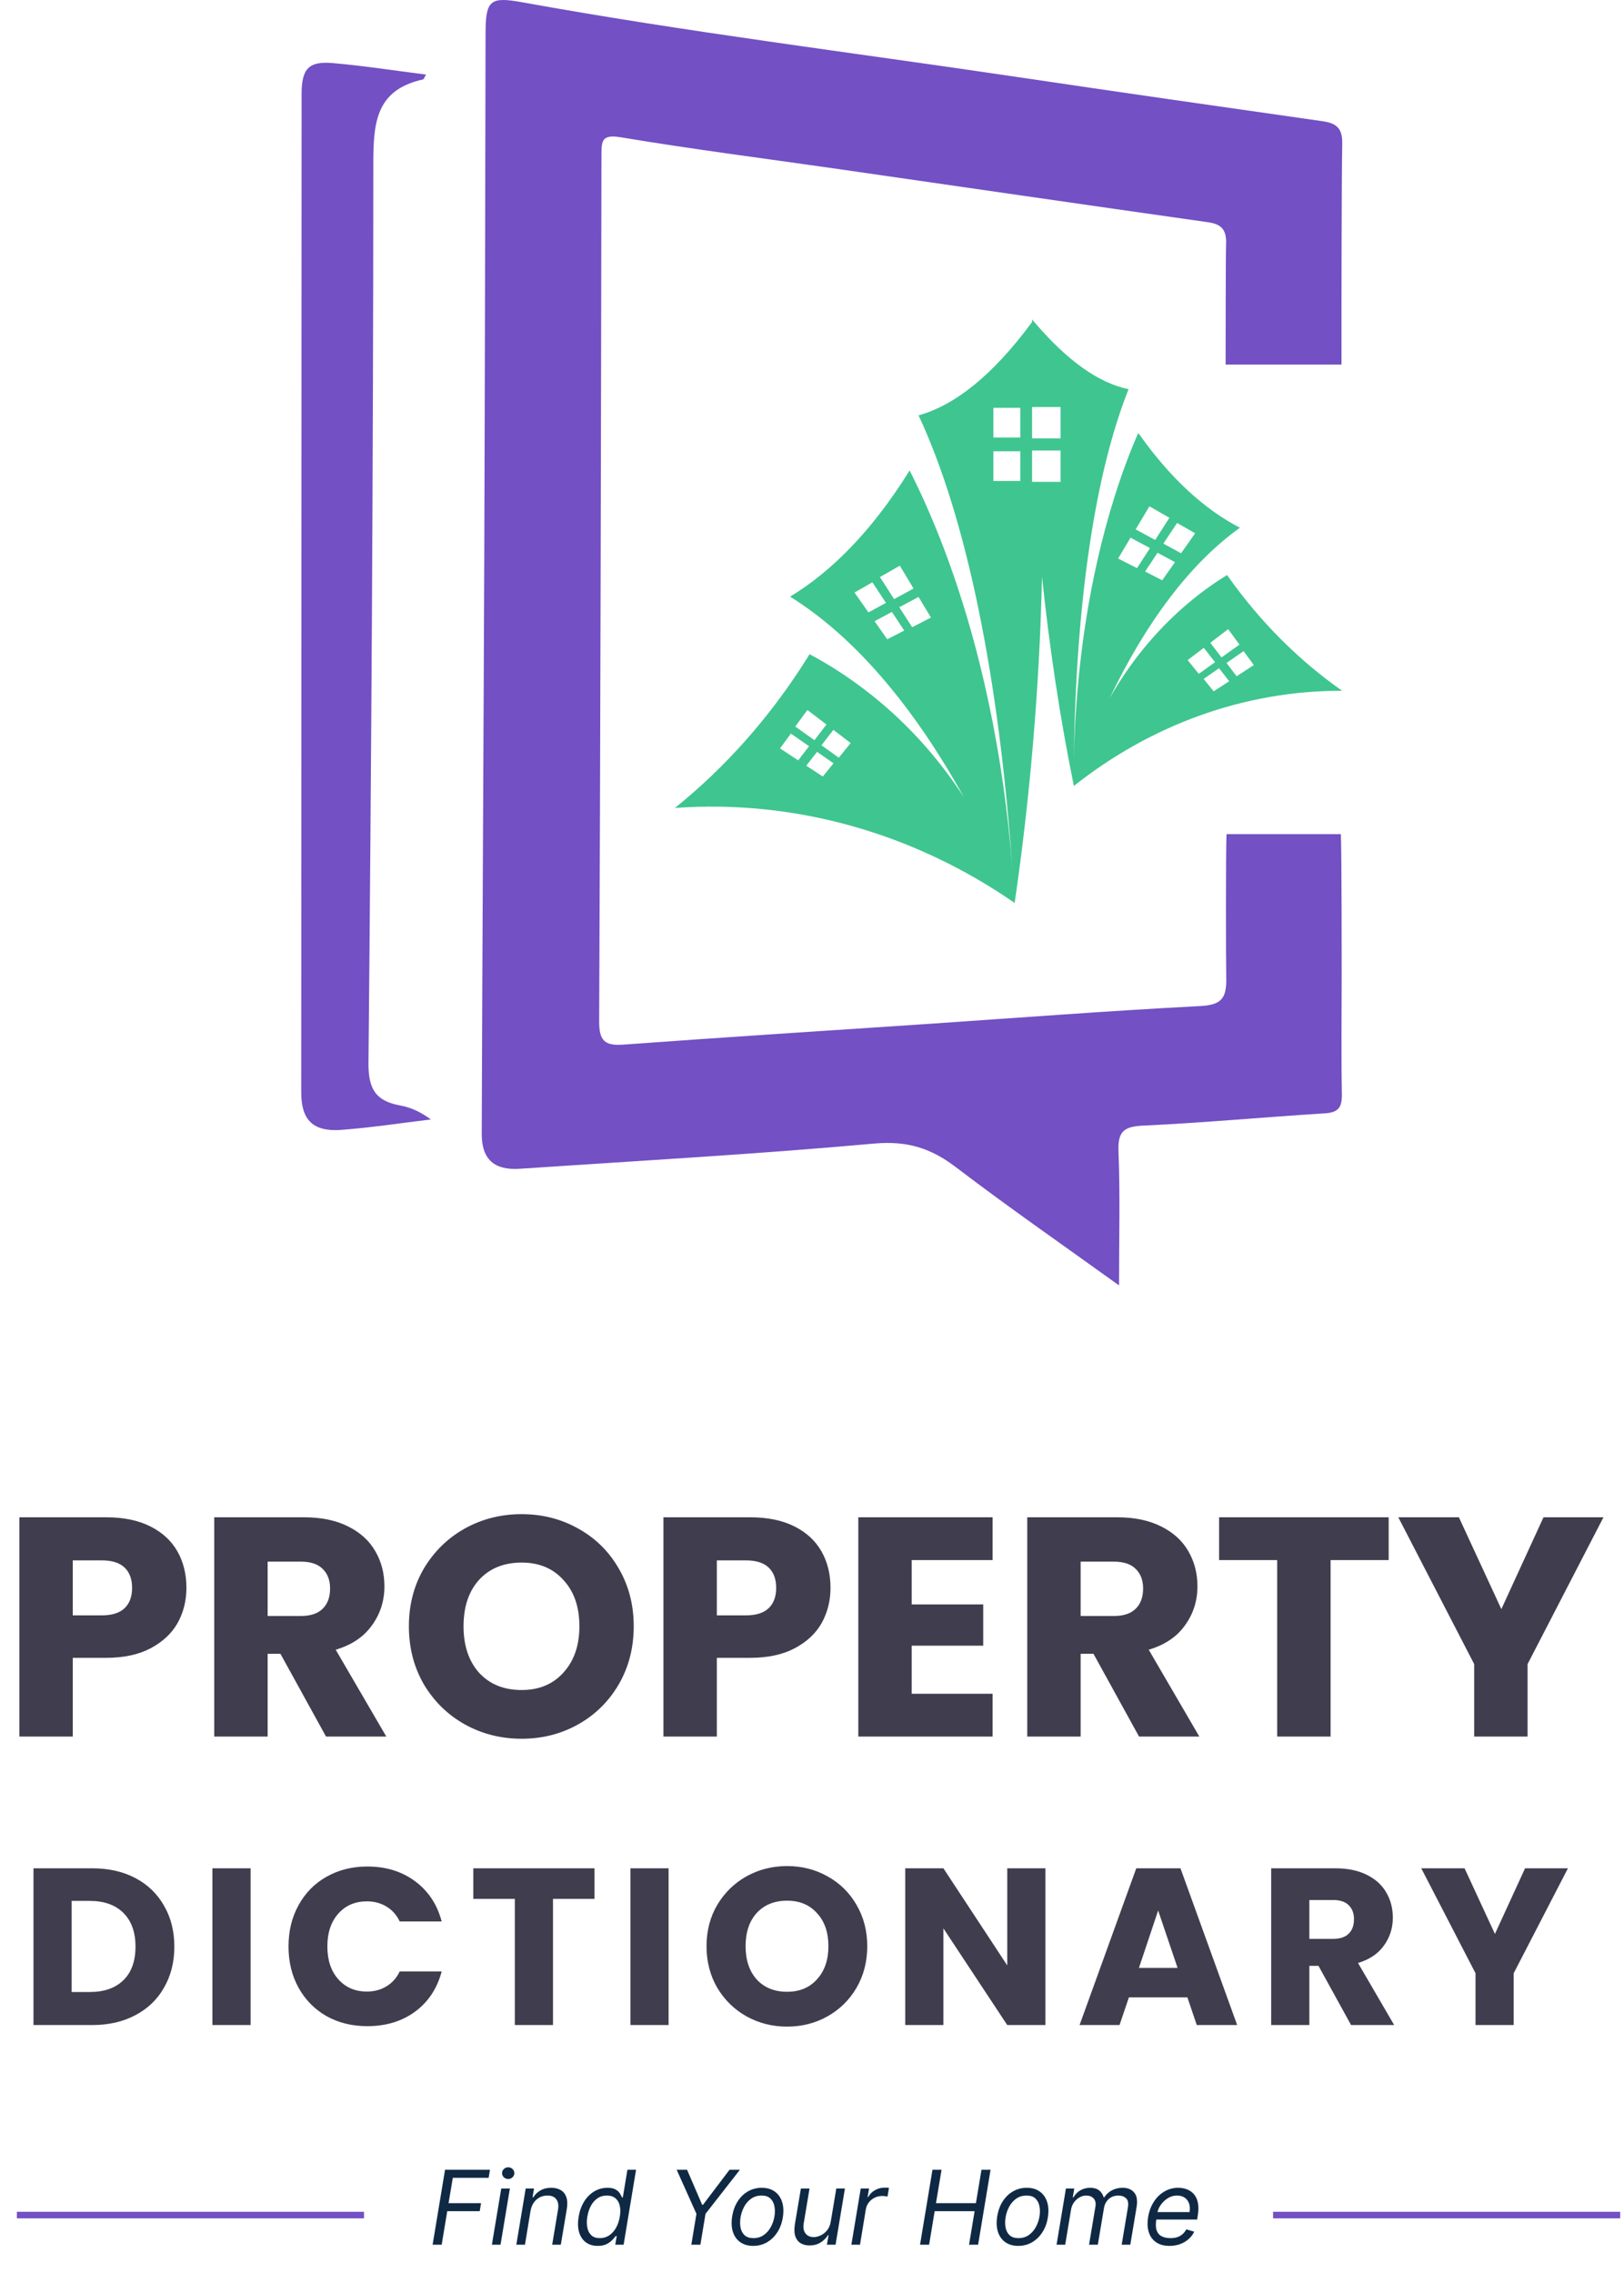 <svg width="248" height="347" viewBox="0 0 248 347" fill="none" xmlns="http://www.w3.org/2000/svg">
<path d="M28.47 242.409C28.47 244.348 28.025 246.129 27.134 247.75C26.244 249.34 24.877 250.627 23.033 251.613C21.189 252.598 18.9 253.091 16.166 253.091H11.111V265.108H2.957V231.631H16.166C18.837 231.631 21.094 232.092 22.938 233.014C24.782 233.936 26.165 235.208 27.087 236.829C28.009 238.451 28.47 240.311 28.47 242.409ZM15.546 246.605C17.104 246.605 18.265 246.24 19.027 245.509C19.791 244.777 20.172 243.744 20.172 242.409C20.172 241.074 19.791 240.04 19.027 239.309C18.265 238.578 17.104 238.212 15.546 238.212H11.111V246.605H15.546ZM49.787 265.108L42.825 252.471H40.87V265.108H32.715V231.631H46.401C49.04 231.631 51.282 232.092 53.126 233.014C55.001 233.936 56.4 235.208 57.322 236.829C58.244 238.419 58.705 240.199 58.705 242.17C58.705 244.396 58.069 246.383 56.797 248.131C55.558 249.88 53.714 251.12 51.266 251.851L58.991 265.108H49.787ZM40.87 246.701H45.925C47.419 246.701 48.532 246.335 49.263 245.604C50.026 244.873 50.407 243.84 50.407 242.504C50.407 241.233 50.026 240.231 49.263 239.5C48.532 238.769 47.419 238.403 45.925 238.403H40.87V246.701ZM79.656 265.442C76.509 265.442 73.616 264.711 70.977 263.249C68.37 261.786 66.288 259.751 64.73 257.145C63.204 254.506 62.441 251.549 62.441 248.275C62.441 245 63.204 242.059 64.73 239.452C66.288 236.845 68.37 234.811 70.977 233.348C73.616 231.886 76.509 231.155 79.656 231.155C82.804 231.155 85.681 231.886 88.288 233.348C90.927 234.811 92.993 236.845 94.487 239.452C96.013 242.059 96.776 245 96.776 248.275C96.776 251.549 96.013 254.506 94.487 257.145C92.961 259.751 90.895 261.786 88.288 263.249C85.681 264.711 82.804 265.442 79.656 265.442ZM79.656 258.003C82.327 258.003 84.457 257.113 86.047 255.332C87.668 253.552 88.479 251.199 88.479 248.275C88.479 245.318 87.668 242.965 86.047 241.217C84.457 239.436 82.327 238.546 79.656 238.546C76.954 238.546 74.792 239.42 73.171 241.169C71.581 242.918 70.787 245.286 70.787 248.275C70.787 251.231 71.581 253.6 73.171 255.38C74.792 257.129 76.954 258.003 79.656 258.003ZM126.826 242.409C126.826 244.348 126.381 246.129 125.491 247.75C124.601 249.34 123.234 250.627 121.39 251.613C119.546 252.598 117.257 253.091 114.523 253.091H109.468V265.108H101.313V231.631H114.523C117.193 231.631 119.45 232.092 121.294 233.014C123.138 233.936 124.521 235.208 125.443 236.829C126.365 238.451 126.826 240.311 126.826 242.409ZM113.903 246.605C115.461 246.605 116.621 246.24 117.384 245.509C118.147 244.777 118.529 243.744 118.529 242.409C118.529 241.074 118.147 240.04 117.384 239.309C116.621 238.578 115.461 238.212 113.903 238.212H109.468V246.605H113.903ZM139.226 238.165V244.936H150.147V251.231H139.226V258.575H151.577V265.108H131.072V231.631H151.577V238.165H139.226ZM173.944 265.108L166.981 252.471H165.026V265.108H156.872V231.631H170.558C173.197 231.631 175.438 232.092 177.282 233.014C179.158 233.936 180.557 235.208 181.479 236.829C182.401 238.419 182.862 240.199 182.862 242.17C182.862 244.396 182.226 246.383 180.954 248.131C179.714 249.88 177.87 251.12 175.422 251.851L183.148 265.108H173.944ZM165.026 246.701H170.081C171.575 246.701 172.688 246.335 173.419 245.604C174.182 244.873 174.564 243.84 174.564 242.504C174.564 241.233 174.182 240.231 173.419 239.5C172.688 238.769 171.575 238.403 170.081 238.403H165.026V246.701ZM212.063 231.631V238.165H203.193V265.108H195.038V238.165H186.168V231.631H212.063ZM244.864 231.631L233.276 254.045V265.108H225.121V254.045L213.533 231.631H222.784L229.27 245.652L235.708 231.631H244.864Z" fill="#403D4E"/>
<path d="M14.079 285.219C16.602 285.219 18.806 285.719 20.692 286.719C22.579 287.719 24.033 289.128 25.056 290.946C26.101 292.741 26.624 294.821 26.624 297.184C26.624 299.525 26.101 301.605 25.056 303.423C24.033 305.241 22.567 306.65 20.658 307.65C18.772 308.65 16.579 309.15 14.079 309.15H5.113V285.219H14.079ZM13.704 304.105C15.908 304.105 17.624 303.502 18.851 302.298C20.079 301.093 20.692 299.389 20.692 297.184C20.692 294.98 20.079 293.264 18.851 292.037C17.624 290.809 15.908 290.196 13.704 290.196H10.943V304.105H13.704ZM38.268 285.219V309.15H32.438V285.219H38.268ZM44.06 297.15C44.06 294.787 44.572 292.684 45.595 290.844C46.617 288.98 48.038 287.537 49.856 286.514C51.697 285.469 53.776 284.946 56.094 284.946C58.935 284.946 61.367 285.696 63.39 287.196C65.412 288.696 66.764 290.741 67.446 293.332H61.037C60.56 292.332 59.878 291.571 58.992 291.048C58.128 290.525 57.14 290.264 56.026 290.264C54.231 290.264 52.776 290.889 51.663 292.139C50.549 293.389 49.992 295.059 49.992 297.15C49.992 299.241 50.549 300.911 51.663 302.161C52.776 303.411 54.231 304.036 56.026 304.036C57.14 304.036 58.128 303.775 58.992 303.252C59.878 302.73 60.56 301.968 61.037 300.968H67.446C66.764 303.559 65.412 305.605 63.39 307.104C61.367 308.582 58.935 309.32 56.094 309.32C53.776 309.32 51.697 308.809 49.856 307.786C48.038 306.741 46.617 305.298 45.595 303.457C44.572 301.616 44.06 299.514 44.06 297.15ZM90.788 285.219V289.889H84.448V309.15H78.618V289.889H72.278V285.219H90.788ZM102.1 285.219V309.15H96.271V285.219H102.1ZM120.199 309.389C117.949 309.389 115.881 308.866 113.995 307.82C112.131 306.775 110.643 305.32 109.529 303.457C108.438 301.571 107.893 299.457 107.893 297.116C107.893 294.775 108.438 292.673 109.529 290.809C110.643 288.946 112.131 287.491 113.995 286.446C115.881 285.4 117.949 284.878 120.199 284.878C122.449 284.878 124.506 285.4 126.37 286.446C128.256 287.491 129.733 288.946 130.801 290.809C131.892 292.673 132.438 294.775 132.438 297.116C132.438 299.457 131.892 301.571 130.801 303.457C129.711 305.32 128.233 306.775 126.37 307.82C124.506 308.866 122.449 309.389 120.199 309.389ZM120.199 304.07C122.108 304.07 123.631 303.434 124.767 302.161C125.927 300.889 126.506 299.207 126.506 297.116C126.506 295.003 125.927 293.321 124.767 292.071C123.631 290.798 122.108 290.162 120.199 290.162C118.268 290.162 116.722 290.787 115.563 292.037C114.427 293.287 113.859 294.98 113.859 297.116C113.859 299.23 114.427 300.923 115.563 302.196C116.722 303.445 118.268 304.07 120.199 304.07ZM159.646 309.15H153.817L144.067 294.389V309.15H138.238V285.219H144.067L153.817 300.048V285.219H159.646V309.15ZM181.326 304.923H172.394L170.962 309.15H164.86L173.519 285.219H180.269L188.928 309.15H182.758L181.326 304.923ZM179.826 300.423L176.86 291.662L173.928 300.423H179.826ZM206.324 309.15L201.347 300.116H199.949V309.15H194.12V285.219H203.904C205.79 285.219 207.392 285.548 208.711 286.207C210.051 286.866 211.051 287.775 211.711 288.934C212.37 290.071 212.699 291.344 212.699 292.753C212.699 294.343 212.245 295.764 211.336 297.014C210.449 298.264 209.131 299.15 207.381 299.673L212.904 309.15H206.324ZM199.949 295.991H203.563C204.631 295.991 205.427 295.73 205.949 295.207C206.495 294.684 206.767 293.946 206.767 292.991C206.767 292.082 206.495 291.366 205.949 290.844C205.427 290.321 204.631 290.059 203.563 290.059H199.949V295.991ZM239.438 285.219L231.154 301.241V309.15H225.324V301.241L217.04 285.219H223.654L228.29 295.241L232.892 285.219H239.438Z" fill="#403D4E"/>
<path d="M194.41 338.157H247.42" stroke="#7350C4" stroke-miterlimit="10"/>
<path d="M2.58 338.157H55.59" stroke="#7350C4" stroke-miterlimit="10"/>
<path d="M66.063 342.683L67.962 331.244H74.821L74.62 332.473H69.147L68.499 336.338H73.458L73.257 337.567H68.297L67.448 342.683H66.063ZM75.116 342.683L76.546 334.104H77.864L76.434 342.683H75.116ZM77.607 332.652C77.35 332.652 77.129 332.565 76.942 332.39C76.76 332.214 76.669 332.004 76.669 331.758C76.669 331.513 76.76 331.302 76.942 331.127C77.129 330.952 77.35 330.865 77.607 330.865C77.864 330.865 78.084 330.952 78.266 331.127C78.452 331.302 78.545 331.513 78.545 331.758C78.545 332.004 78.452 332.214 78.266 332.39C78.084 332.565 77.864 332.652 77.607 332.652ZM81.016 337.523L80.167 342.683H78.848L80.278 334.104H81.552L81.328 335.445H81.44C81.708 335.009 82.071 334.659 82.529 334.395C82.987 334.127 83.54 333.993 84.188 333.993C84.761 333.993 85.246 334.112 85.64 334.35C86.039 334.585 86.32 334.942 86.484 335.422C86.651 335.899 86.675 336.502 86.556 337.232L85.64 342.683H84.322L85.216 337.321C85.328 336.651 85.24 336.126 84.953 335.746C84.67 335.367 84.222 335.177 83.607 335.177C83.183 335.177 82.79 335.268 82.429 335.45C82.071 335.633 81.768 335.899 81.518 336.249C81.272 336.599 81.105 337.024 81.016 337.523ZM91.277 342.862C90.559 342.862 89.956 342.682 89.468 342.32C88.98 341.956 88.635 341.442 88.434 340.779C88.237 340.112 88.213 339.325 88.362 338.416C88.514 337.515 88.799 336.733 89.216 336.07C89.637 335.408 90.153 334.896 90.763 334.534C91.374 334.173 92.041 333.993 92.763 333.993C93.322 333.993 93.748 334.086 94.042 334.272C94.34 334.454 94.556 334.663 94.69 334.897C94.824 335.128 94.927 335.318 94.997 335.467H95.109L95.813 331.244H97.131L95.232 342.683H93.958L94.182 341.365H94.025C93.903 341.522 93.731 341.719 93.512 341.957C93.292 342.192 93.001 342.402 92.64 342.589C92.283 342.771 91.829 342.862 91.277 342.862ZM91.601 341.678C92.13 341.678 92.603 341.54 93.02 341.265C93.441 340.985 93.791 340.6 94.07 340.109C94.349 339.613 94.543 339.042 94.651 338.394C94.759 337.753 94.755 337.193 94.64 336.713C94.524 336.229 94.303 335.852 93.975 335.584C93.647 335.313 93.214 335.177 92.674 335.177C92.119 335.177 91.637 335.32 91.227 335.607C90.817 335.89 90.484 336.275 90.227 336.763C89.97 337.247 89.792 337.791 89.691 338.394C89.591 339.005 89.589 339.559 89.686 340.058C89.782 340.554 89.987 340.948 90.3 341.242C90.616 341.533 91.05 341.678 91.601 341.678ZM103.336 331.244H104.923L107.224 336.584H107.358L111.402 331.244H112.988L107.738 337.969L106.956 342.683H105.571L106.352 337.969L103.336 331.244ZM115.029 342.862C114.24 342.862 113.579 342.674 113.047 342.298C112.514 341.922 112.138 341.395 111.918 340.717C111.702 340.04 111.667 339.25 111.812 338.349C111.954 337.47 112.235 336.705 112.656 336.054C113.08 335.398 113.607 334.892 114.236 334.534C114.869 334.173 115.566 333.993 116.325 333.993C117.115 333.993 117.774 334.182 118.303 334.562C118.835 334.938 119.211 335.467 119.431 336.149C119.65 336.826 119.688 337.619 119.543 338.528C119.401 339.399 119.116 340.161 118.688 340.812C118.263 341.46 117.737 341.965 117.107 342.326C116.482 342.683 115.789 342.862 115.029 342.862ZM115.052 341.678C115.655 341.678 116.178 341.524 116.621 341.215C117.068 340.905 117.429 340.498 117.705 339.991C117.984 339.485 118.172 338.938 118.269 338.349C118.358 337.791 118.355 337.271 118.258 336.791C118.161 336.307 117.954 335.918 117.638 335.623C117.321 335.326 116.876 335.177 116.303 335.177C115.7 335.177 115.173 335.333 114.722 335.646C114.275 335.959 113.914 336.37 113.639 336.88C113.363 337.39 113.179 337.94 113.086 338.528C112.996 339.086 112.998 339.606 113.091 340.086C113.188 340.563 113.395 340.948 113.711 341.242C114.032 341.533 114.478 341.678 115.052 341.678ZM126.861 339.176L127.71 334.104H129.028L127.598 342.683H126.28L126.526 341.231H126.436C126.168 341.667 125.794 342.037 125.314 342.343C124.833 342.644 124.269 342.795 123.621 342.795C123.085 342.795 122.627 342.678 122.247 342.443C121.871 342.205 121.603 341.848 121.443 341.371C121.287 340.891 121.268 340.285 121.387 339.556L122.303 334.104H123.621L122.728 339.466C122.627 340.092 122.722 340.591 123.012 340.963C123.303 341.336 123.722 341.522 124.269 341.522C124.597 341.522 124.943 341.438 125.308 341.27C125.677 341.103 126.004 340.846 126.291 340.5C126.582 340.153 126.771 339.712 126.861 339.176ZM130.012 342.683L131.442 334.104H132.716L132.492 335.4H132.582C132.805 334.976 133.146 334.631 133.604 334.367C134.062 334.102 134.548 333.97 135.062 333.97C135.162 333.97 135.283 333.972 135.425 333.976C135.566 333.976 135.676 333.981 135.754 333.993L135.531 335.333C135.486 335.322 135.386 335.305 135.229 335.283C135.073 335.257 134.905 335.244 134.727 335.244C134.309 335.244 133.924 335.331 133.57 335.506C133.217 335.677 132.921 335.916 132.682 336.221C132.444 336.523 132.291 336.867 132.224 337.254L131.331 342.683H130.012ZM140.498 342.683L142.397 331.244H143.782L142.933 336.338H149.032L149.881 331.244H151.266L149.367 342.683H147.982L148.831 337.567H142.732L141.883 342.683H140.498ZM155.503 342.862C154.714 342.862 154.053 342.674 153.52 342.298C152.988 341.922 152.612 341.395 152.392 340.717C152.176 340.04 152.141 339.25 152.286 338.349C152.427 337.47 152.708 336.705 153.129 336.054C153.554 335.398 154.081 334.892 154.71 334.534C155.343 334.173 156.039 333.993 156.799 333.993C157.588 333.993 158.247 334.182 158.776 334.562C159.309 334.938 159.685 335.467 159.904 336.149C160.124 336.826 160.161 337.619 160.016 338.528C159.875 339.399 159.59 340.161 159.161 340.812C158.737 341.46 158.21 341.965 157.581 342.326C156.955 342.683 156.263 342.862 155.503 342.862ZM155.525 341.678C156.129 341.678 156.652 341.524 157.095 341.215C157.542 340.905 157.903 340.498 158.178 339.991C158.458 339.485 158.646 338.938 158.743 338.349C158.832 337.791 158.828 337.271 158.731 336.791C158.635 336.307 158.428 335.918 158.111 335.623C157.795 335.326 157.35 335.177 156.776 335.177C156.173 335.177 155.646 335.333 155.196 335.646C154.749 335.959 154.388 336.37 154.112 336.88C153.837 337.39 153.652 337.94 153.559 338.528C153.47 339.086 153.472 339.606 153.565 340.086C153.662 340.563 153.868 340.948 154.185 341.242C154.505 341.533 154.952 341.678 155.525 341.678ZM161.347 342.683L162.777 334.104H164.05L163.827 335.445H163.938C164.195 334.987 164.543 334.631 164.983 334.378C165.426 334.121 165.927 333.993 166.485 333.993C167.044 333.993 167.493 334.121 167.831 334.378C168.17 334.631 168.407 334.987 168.541 335.445H168.63C168.921 334.998 169.308 334.644 169.792 334.384C170.28 334.123 170.831 333.993 171.445 333.993C172.205 333.993 172.789 334.233 173.199 334.713C173.612 335.193 173.735 335.936 173.568 336.942L172.607 342.683H171.289L172.25 336.942C172.35 336.305 172.25 335.852 171.948 335.584C171.65 335.313 171.266 335.177 170.797 335.177C170.194 335.177 169.697 335.357 169.306 335.718C168.915 336.08 168.675 336.539 168.585 337.098L167.647 342.683H166.307L167.29 336.808C167.368 336.316 167.275 335.921 167.01 335.623C166.746 335.326 166.362 335.177 165.86 335.177C165.517 335.177 165.182 335.27 164.854 335.456C164.527 335.638 164.246 335.892 164.011 336.216C163.776 336.536 163.626 336.904 163.559 337.321L162.665 342.683H161.347ZM178.592 342.862C177.769 342.862 177.089 342.68 176.553 342.315C176.017 341.946 175.643 341.432 175.43 340.773C175.218 340.11 175.185 339.34 175.33 338.461C175.475 337.582 175.764 336.808 176.196 336.137C176.628 335.463 177.166 334.938 177.81 334.562C178.454 334.182 179.162 333.993 179.932 333.993C180.379 333.993 180.809 334.067 181.223 334.216C181.636 334.365 181.993 334.607 182.295 334.942C182.597 335.273 182.807 335.713 182.926 336.26C183.045 336.808 183.038 337.482 182.904 338.282L182.814 338.841H176.201L176.38 337.701H181.653C181.738 337.217 181.716 336.785 181.586 336.405C181.459 336.026 181.237 335.726 180.921 335.506C180.608 335.286 180.212 335.177 179.731 335.177C179.236 335.177 178.774 335.311 178.346 335.579C177.918 335.843 177.56 336.178 177.274 336.584C176.987 336.986 176.808 337.396 176.737 337.813L176.581 338.796C176.469 339.507 176.486 340.073 176.631 340.494C176.78 340.915 177.039 341.218 177.408 341.404C177.776 341.587 178.238 341.678 178.793 341.678C179.147 341.678 179.472 341.63 179.77 341.533C180.068 341.432 180.334 341.283 180.569 341.086C180.804 340.885 181.001 340.635 181.161 340.338L182.368 340.695C182.163 341.127 181.874 341.507 181.502 341.834C181.133 342.158 180.701 342.412 180.206 342.594C179.714 342.773 179.176 342.862 178.592 342.862Z" fill="#0F2944"/>
<path d="M187.623 88.123L187.386 87.787C185.143 89.159 182.983 90.749 180.892 92.558C176.238 96.6 172.42 101.371 169.438 106.623C175.012 94.98 181.784 85.964 189.351 80.565C184.028 77.822 178.858 73.153 174.064 66.427L173.813 66.106C172.545 69.024 171.361 72.161 170.288 75.561C166.316 88.065 164.268 102.042 163.989 115.903C164.296 92.354 167.124 72.497 172.35 59.409C167.849 58.505 162.986 55.12 157.871 49.065L157.76 48.934L157.635 48.773C157.621 48.89 157.621 49.007 157.621 49.123L157.481 49.328C151.587 57.294 145.79 61.89 140.271 63.407C147.657 79.208 152.576 103.618 154.611 132.813C153.315 115.64 149.789 98.453 143.964 83.279C142.39 79.165 140.689 75.342 138.906 71.811L138.641 72.249C133.15 80.974 127.061 87.218 120.651 91.085C130.419 97.14 139.463 107.762 147.197 121.71C143.142 115.451 138.07 109.863 131.98 105.237C129.277 103.18 126.489 101.386 123.619 99.868L123.354 100.32C117.627 109.469 110.757 117.158 103.064 123.344C121.515 122.016 139.672 127.269 154.945 137.847C157.314 121.651 158.749 104.727 159.126 88.05C160.254 98.832 161.871 109.629 163.989 119.988C175.764 110.65 190.076 105.412 204.958 105.456C198.493 100.919 192.626 95.141 187.623 88.123ZM177.478 88.59L174.872 87.248L176.768 84.388L179.429 85.818L177.478 88.59ZM182.509 81.412L180.363 84.461L177.659 82.987L179.75 79.836L182.509 81.412ZM175.527 77.297L178.579 79.048L176.405 82.433L173.423 80.813L175.527 77.297ZM172.643 82.083L175.611 83.673L173.632 86.737L170.748 85.263L172.643 82.083ZM137.415 86.358L139.505 89.845L136.537 91.464L134.377 88.094L137.415 86.358ZM130.489 90.457L133.22 88.896L135.297 92.033L132.621 93.492L130.489 90.457ZM135.492 97.592L133.555 94.835L136.202 93.419L138.084 96.264L135.492 97.592ZM139.296 95.754L137.331 92.704L140.271 91.129L142.167 94.28L139.296 95.754ZM123.298 108.389L126.211 110.607L124.371 112.999L121.445 110.913L123.298 108.389ZM119.118 114.254L120.776 111.993L123.549 113.919L121.891 116.078L119.118 114.254ZM125.653 118.544L123.131 116.895L124.775 114.779L127.284 116.53L125.653 118.544ZM128.092 115.669L125.444 113.773L127.27 111.424L129.904 113.437L128.092 115.669ZM155.809 73.431H151.698V68.893H155.809V73.431ZM155.809 66.792H151.698V62.255H155.809V66.792ZM161.955 73.562H157.607V68.776H161.955V73.562ZM161.955 66.923H157.607V62.138H161.955V66.923ZM187.553 96.046L189.281 98.409L186.536 100.364L184.822 98.132L187.553 96.046ZM181.366 100.773L183.833 98.891L185.547 101.094L183.066 102.874L181.366 100.773ZM185.338 105.544L183.805 103.647L186.16 102.013L187.707 103.997L185.338 105.544ZM188.849 103.239L187.303 101.21L189.908 99.401L191.469 101.531L188.849 103.239Z" fill="#3FC590"/>
<path d="M204.889 148.953C204.889 146.877 204.889 129.834 204.763 127.339H187.302C187.177 129.959 187.205 147.127 187.261 149.329C187.33 152.562 186.397 153.426 183.192 153.593C169.438 154.304 155.697 155.363 141.957 156.297C126.378 157.342 110.784 158.331 95.205 159.474C92.237 159.697 91.484 158.777 91.498 155.865C91.693 111.802 91.777 67.725 91.847 23.662C91.847 21.46 91.93 20.485 94.787 20.958C105.573 22.756 116.414 24.149 127.242 25.696C146.333 28.442 165.424 31.229 184.515 33.932C186.675 34.239 187.33 35.228 187.233 37.36C187.177 38.517 187.163 52.271 187.163 55.657H204.861C204.847 46.878 204.875 26.672 204.972 21.948C205.028 19.467 203.983 18.784 201.879 18.492C186.313 16.276 170.747 14.046 155.182 11.733C130.029 7.999 104.778 4.877 79.751 0.348C74.846 -0.544 74.163 0.028 74.149 5.044C74.093 31.507 74.051 57.97 73.954 84.447C73.842 113.99 73.661 143.532 73.564 173.075C73.55 177.004 75.487 178.691 79.388 178.426C97.421 177.213 115.481 176.21 133.485 174.58C138.46 174.134 142.125 175.249 145.943 178.161C153.928 184.251 162.177 189.964 170.887 196.235C170.887 188.947 171.068 182.342 170.803 175.75C170.678 172.615 171.737 171.96 174.691 171.834C183.902 171.402 193.099 170.539 202.297 169.967C204.387 169.842 204.944 169.061 204.917 167.055C204.805 161.007 204.889 154.973 204.889 148.953Z" fill="#7350C4"/>
<path d="M56.27 162.331C56.702 116.679 56.995 71.013 57.009 25.348C57.009 18.993 57.204 13.754 64.617 12.123C64.701 12.109 64.743 11.928 65.063 11.385C60.033 10.744 55.448 10.033 50.822 9.629C47.143 9.308 46.07 10.493 46.056 14.297C46.028 65.133 46.014 115.968 46 166.79C46 170.998 47.825 172.824 52.159 172.489C56.716 172.141 61.259 171.444 65.802 170.901C64.311 169.8 62.764 169.061 61.134 168.769C57.441 168.1 56.242 166.33 56.27 162.331Z" fill="#7350C4"/>
</svg>
